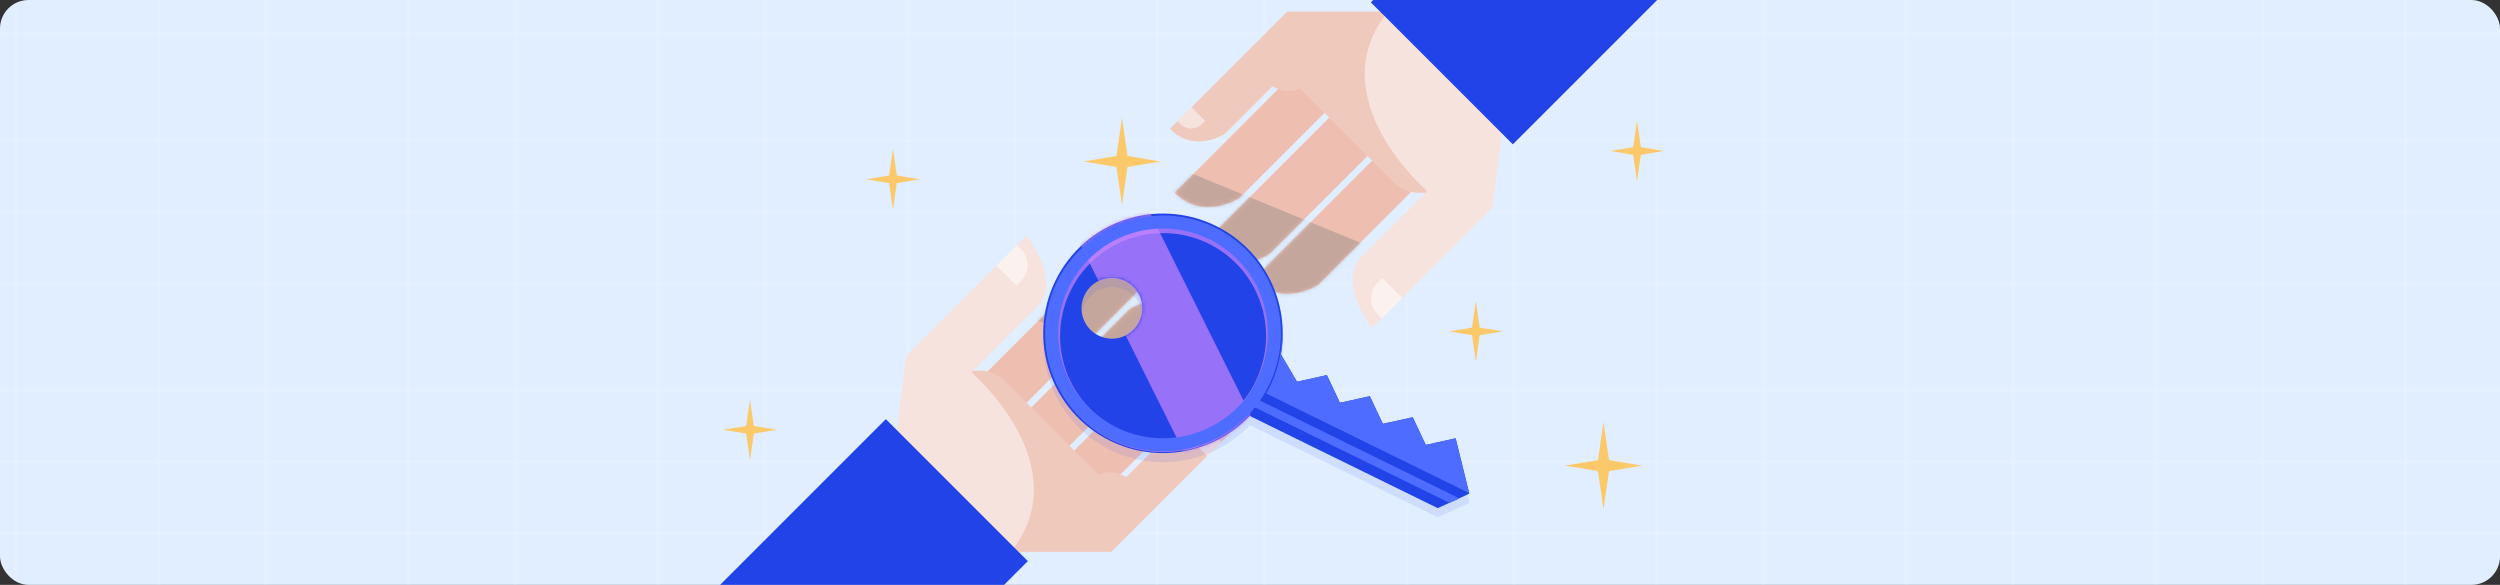 <svg width="701" height="164" viewBox="0 0 701 164" fill="none" xmlns="http://www.w3.org/2000/svg">
<rect x="0" y="0" width="701" height="164" fill="#333333" stroke="none"/>
<g clip-path="url(#clip0_554_7621)">
<rect width="701" height="164" rx="8" fill="#E1EEFF"/>
<line x1="-12" y1="9.5" x2="811" y2="9.5" stroke="white" stroke-opacity="0.1"/>
<line x1="-12" y1="79.5" x2="811" y2="79.5" stroke="white" stroke-opacity="0.1"/>
<line x1="-12" y1="149.5" x2="811" y2="149.5" stroke="white" stroke-opacity="0.1"/>
<line x1="44.5" y1="-23" x2="44.5" y2="244" stroke="white" stroke-opacity="0.1"/>
<line x1="114.5" y1="-23" x2="114.5" y2="244" stroke="white" stroke-opacity="0.1"/>
<line x1="184.5" y1="-23" x2="184.5" y2="244" stroke="white" stroke-opacity="0.1"/>
<line x1="254.5" y1="-23" x2="254.5" y2="244" stroke="white" stroke-opacity="0.1"/>
<line x1="324.5" y1="-23" x2="324.5" y2="244" stroke="white" stroke-opacity="0.1"/>
<line x1="394.5" y1="-23" x2="394.5" y2="244" stroke="white" stroke-opacity="0.1"/>
<line x1="464.5" y1="-23" x2="464.5" y2="244" stroke="white" stroke-opacity="0.1"/>
<line x1="534.5" y1="-23" x2="534.5" y2="244" stroke="white" stroke-opacity="0.1"/>
<line x1="604.5" y1="-23" x2="604.5" y2="244" stroke="white" stroke-opacity="0.1"/>
<line x1="674.5" y1="-23" x2="674.5" y2="244" stroke="white" stroke-opacity="0.1"/>
<line x1="-52" y1="39.5" x2="771" y2="39.5" stroke="white" stroke-opacity="0.1"/>
<line x1="-52" y1="109.5" x2="771" y2="109.5" stroke="white" stroke-opacity="0.1"/>
<line x1="4.5" y1="-3" x2="4.5" y2="264" stroke="white" stroke-opacity="0.1"/>
<line x1="74.5" y1="-3" x2="74.5" y2="264" stroke="white" stroke-opacity="0.1"/>
<line x1="144.5" y1="-3" x2="144.5" y2="264" stroke="white" stroke-opacity="0.1"/>
<line x1="214.5" y1="-3" x2="214.5" y2="264" stroke="white" stroke-opacity="0.1"/>
<line x1="284.5" y1="-3" x2="284.5" y2="264" stroke="white" stroke-opacity="0.1"/>
<line x1="354.5" y1="-3" x2="354.5" y2="264" stroke="white" stroke-opacity="0.1"/>
<line x1="424.5" y1="-3" x2="424.5" y2="264" stroke="white" stroke-opacity="0.1"/>
<line x1="494.5" y1="-3" x2="494.5" y2="264" stroke="white" stroke-opacity="0.1"/>
<line x1="564.5" y1="-3" x2="564.5" y2="264" stroke="white" stroke-opacity="0.1"/>
<line x1="634.5" y1="-3" x2="634.5" y2="264" stroke="white" stroke-opacity="0.1"/>
<line x1="-22" y1="59.5" x2="801" y2="59.5" stroke="white" stroke-opacity="0.1"/>
<line x1="-22" y1="129.5" x2="801" y2="129.5" stroke="white" stroke-opacity="0.1"/>
<path d="M274.304 106.782L302.912 78.175C302.912 78.175 312.94 71.487 321.115 79.662L284.519 116.257L274.304 106.782Z" fill="#EEBFB1"/>
<path d="M285.47 117.948L316.664 86.754C316.664 86.754 327.602 79.461 336.517 88.376L296.612 128.281L285.47 117.948Z" fill="#EEBFB1"/>
<path d="M296.408 131.12L325.019 102.509C325.019 102.509 335.047 95.821 343.222 103.996L306.626 140.592L296.411 131.117L296.408 131.12Z" fill="#EEBFB1"/>
<path d="M344.377 121.853L344.453 121.777C337.544 114.868 329.061 120.521 329.061 120.521L315.804 133.779C314.337 132.963 311.052 131.546 308.127 133.247L281.556 106.676C279.806 104.926 277.437 103.947 274.965 103.944L268.242 103.944L264.653 122.237L275.774 138.019L279.194 137.96L275.999 140.484L281.11 154.738L311.644 154.738L344.529 121.853L344.377 121.853Z" fill="#F0C9BD"/>
<path d="M251.077 123.626L254.127 99.773L287.842 66.058C287.842 66.058 298.168 78.859 290.533 86.321C282.621 94.06 272.42 104.434 272.42 104.434C272.42 104.434 302.905 130.618 283.357 154.827L251.077 123.626Z" fill="#F7E3DD"/>
<path d="M288.199 157.338L248.387 117.526L197.147 168.766L236.959 208.578L288.199 157.338Z" fill="#2143E7"/>
<path opacity="0.49" d="M285.141 68.71L286.279 69.848C288.741 72.31 288.741 76.307 286.279 78.769L284.982 80.066L279.384 74.468L285.141 68.71Z" fill="white"/>
<path opacity="0.49" d="M338.481 127.901L334.684 124.104L335.562 123.226C337.233 121.555 339.944 121.555 341.614 123.226L342.385 123.997L338.477 127.904L338.481 127.901Z" fill="white"/>
<mask id="mask0_554_7621" style="mask-type:luminance" maskUnits="userSpaceOnUse" x="274" y="75" width="70" height="66">
<path d="M274.304 106.783L302.912 78.175C302.912 78.175 312.94 71.487 321.115 79.662L284.519 116.258L274.304 106.783ZM296.612 128.281L336.517 88.376C327.602 79.461 316.664 86.754 316.664 86.754L285.47 117.949L296.612 128.281ZM306.629 140.595L343.225 103.999C335.05 95.825 325.022 102.512 325.022 102.512L296.415 131.12L306.629 140.595Z" fill="white"/>
</mask>
<g mask="url(#mask0_554_7621)">
<g style="mix-blend-mode:multiply" opacity="0.3">
<path d="M376.304 124.933L287.088 88.279L313.369 61.998L376.304 124.933Z" fill="#666A6F"/>
</g>
</g>
<path d="M398.279 51.218L369.671 79.825C369.671 79.825 359.643 86.513 351.468 78.338L388.064 41.743L398.279 51.218Z" fill="#EEBFB1"/>
<path d="M387.113 40.052L355.918 71.246C355.918 71.246 344.981 78.539 336.066 69.624L375.971 29.72L387.113 40.052Z" fill="#EEBFB1"/>
<path d="M376.175 26.88L347.564 55.491C347.564 55.491 337.536 62.179 329.361 54.004L365.957 17.409L376.172 26.883L376.175 26.88Z" fill="#EEBFB1"/>
<path d="M328.206 36.148L328.13 36.224C335.039 43.133 343.521 37.479 343.521 37.479L356.779 24.221C358.245 25.037 361.531 26.455 364.456 24.753L391.027 51.325C392.777 53.074 395.146 54.053 397.618 54.056L404.34 54.056L407.93 35.764L396.809 19.981L393.389 20.04L396.584 17.516L391.473 3.262L360.939 3.262L328.054 36.148L328.206 36.148Z" fill="#F0C9BD"/>
<path d="M421.506 34.374L418.456 58.227L384.741 91.942C384.741 91.942 374.415 79.141 382.05 71.679C389.962 63.94 400.163 53.566 400.163 53.566C400.163 53.566 369.678 27.382 389.226 3.173L421.506 34.374Z" fill="#F7E3DD"/>
<path d="M384.384 0.662L424.196 40.474L475.435 -10.766L435.624 -50.578L384.384 0.662Z" fill="#2143E7"/>
<path opacity="0.49" d="M387.441 89.29L386.304 88.152C383.842 85.69 383.842 81.693 386.304 79.231L387.6 77.934L393.199 83.532L387.441 89.29Z" fill="white"/>
<path opacity="0.49" d="M334.102 30.099L337.899 33.896L337.02 34.774C335.35 36.445 332.639 36.445 330.969 34.774L330.198 34.003L334.105 30.096L334.102 30.099Z" fill="white"/>
<mask id="mask1_554_7621" style="mask-type:luminance" maskUnits="userSpaceOnUse" x="329" y="17" width="70" height="66">
<path d="M398.279 51.217L369.671 79.825C369.671 79.825 359.643 86.513 351.468 78.338L388.064 41.742L398.279 51.217ZM375.971 29.719L336.066 69.624C344.981 78.539 355.918 71.246 355.918 71.246L387.113 40.051L375.971 29.719ZM365.953 17.405L329.358 54.001C337.532 62.175 347.56 55.488 347.56 55.488L376.168 26.88L365.953 17.405Z" fill="white"/>
</mask>
<g mask="url(#mask1_554_7621)">
<g style="mix-blend-mode:multiply" opacity="0.3">
<path d="M296.279 33.067L385.495 69.721L359.214 96.002L296.279 33.067Z" fill="#666A6F"/>
</g>
</g>
<path d="M313.055 46.818L314.602 57.556L316.15 46.818L325.429 45.283L316.15 43.747L314.602 33.003L313.055 43.747L303.776 45.283L313.055 46.818Z" fill="#FBC96A"/>
<path d="M209.223 121.574L210.299 129.036L211.374 121.574L217.822 120.507L211.374 119.44L210.299 111.974L209.223 119.44L202.775 120.507L209.223 121.574Z" fill="#FBC96A"/>
<path d="M457.943 43.406L459.018 50.867L460.094 43.406L466.542 42.338L460.094 41.271L459.018 33.805L457.943 41.271L451.495 42.338L457.943 43.406Z" fill="#FBC96A"/>
<path d="M249.306 51.345L250.381 58.807L251.457 51.345L257.905 50.278L251.457 49.21L250.381 41.744L249.306 49.21L242.858 50.278L249.306 51.345Z" fill="#FBC96A"/>
<path d="M448.074 132.094L449.621 142.832L451.169 132.094L460.448 130.558L451.169 129.022L449.621 118.279L448.074 129.022L438.795 130.558L448.074 132.094Z" fill="#FBC96A"/>
<path d="M412.75 93.982L413.826 101.444L414.901 93.982L421.349 92.915L414.901 91.848L413.826 84.382L412.75 91.848L406.302 92.915L412.75 93.982Z" fill="#FBC96A"/>
<path opacity="0.1" d="M340.926 65.895C324.276 57.726 304.16 64.598 295.99 81.248C287.821 97.897 294.693 118.013 311.342 126.183C324.839 132.805 340.616 129.541 350.46 119.197L403.174 145.064L412.029 140.989L408.191 125.472L399.821 127.326L396.162 119.568L387.789 121.42L384.13 113.663L375.752 115.515L372.091 107.755L363.713 109.607L359.194 101.906C361.752 87.54 354.679 72.64 340.928 65.893L340.926 65.895ZM319.473 92.772C317.397 96.999 312.29 98.743 308.061 96.67C303.832 94.597 302.09 89.487 304.164 85.258C306.239 81.032 311.346 79.288 315.575 81.361C319.804 83.434 321.546 88.543 319.473 92.772Z" fill="#2143E7"/>
<path d="M340.894 63.32C324.244 55.15 304.128 62.022 295.958 78.672C287.788 95.322 294.661 115.437 311.31 123.607C324.807 130.229 340.584 126.965 350.428 116.621L403.142 142.488L411.997 138.414L408.159 122.896L399.788 124.75L396.13 116.993L387.757 118.845L384.098 111.087L375.72 112.939L372.059 105.179L363.681 107.031L359.162 99.331C361.719 84.965 354.647 70.065 340.896 63.317L340.894 63.32ZM319.441 90.197C317.365 94.423 312.258 96.167 308.029 94.094C303.8 92.021 302.058 86.912 304.131 82.683C306.207 78.456 311.314 76.712 315.543 78.785C319.772 80.858 321.514 85.968 319.441 90.197Z" fill="#2143E7"/>
<path d="M359.648 94.667L359.492 94.592C359.355 99.284 358.237 104.027 356.03 108.518C355.723 109.14 355.399 109.75 355.063 110.344L411.951 138.262L408.151 122.898L399.781 124.753L396.122 116.995L387.749 118.847L384.091 111.089L375.713 112.941L372.051 105.181L363.673 107.033L359.155 99.333C359.432 97.78 359.587 96.222 359.643 94.667L359.648 94.667Z" fill="#4E6CFF"/>
<path d="M409.226 139.762L352.268 111.812C351.687 111.525 350.979 111.766 350.695 112.349C350.411 112.933 350.652 113.636 351.232 113.923L406.445 141.016L409.228 139.764L409.226 139.762Z" fill="#4E6CFF"/>
<mask id="mask2_554_7621" style="mask-type:luminance" maskUnits="userSpaceOnUse" x="292" y="59" width="68" height="69">
<path d="M356.035 108.518L359.16 99.333C361.717 84.967 354.645 70.067 340.894 63.32C324.244 55.15 304.128 62.022 295.958 78.672C287.788 95.322 294.661 115.437 311.31 123.607C324.807 130.229 340.584 126.965 350.428 116.621L356.04 108.518L356.035 108.518ZM319.441 90.197C317.365 94.423 312.258 96.167 308.029 94.094C303.802 92.018 302.058 86.912 304.131 82.683C306.207 78.456 311.314 76.712 315.543 78.785C319.77 80.861 321.514 85.968 319.441 90.197Z" fill="white"/>
</mask>
<g mask="url(#mask2_554_7621)">
<g style="mix-blend-mode:multiply" opacity="0.7">
<path d="M303.891 22.421L284.705 31.981L353.042 169.125L372.228 159.565L303.891 22.421Z" fill="#C984FF"/>
</g>
<g style="mix-blend-mode:multiply" opacity="0.7">
<path d="M354.816 22.974L337.222 31.741L405.559 168.885L423.153 160.118L354.816 22.974Z" fill="#C984FF"/>
</g>
</g>
<g style="mix-blend-mode:multiply" opacity="0.7">
<path d="M305.448 74.066C316.568 62.665 334.893 62.436 346.294 73.555C357.695 84.674 357.924 103 346.805 114.401C335.686 125.802 317.36 126.031 305.959 114.912C294.558 103.792 294.329 85.467 305.448 74.066ZM302.84 71.522C290.295 84.384 290.553 104.977 303.415 117.521C316.277 130.065 336.87 129.807 349.414 116.945C361.958 104.083 361.701 83.49 348.839 70.946C335.977 58.402 315.384 58.66 302.84 71.522Z" fill="#C984FF"/>
</g>
<path d="M305.056 72.94C316.381 61.327 335.041 61.094 346.654 72.419C358.266 83.745 358.499 102.405 347.174 114.017C335.849 125.63 317.188 125.863 305.576 114.538C293.964 103.212 293.73 84.552 305.056 72.94ZM302.447 70.395C289.699 83.466 289.961 104.399 303.031 117.147C316.102 129.894 337.035 129.633 349.783 116.562C362.531 103.491 362.269 82.558 349.198 69.81C336.127 57.063 315.194 57.324 302.447 70.395Z" fill="#4E6CFF"/>
</g>
<defs>
<clipPath id="clip0_554_7621">
<rect width="701" height="164" rx="8" fill="white"/>
</clipPath>
</defs>
</svg>
